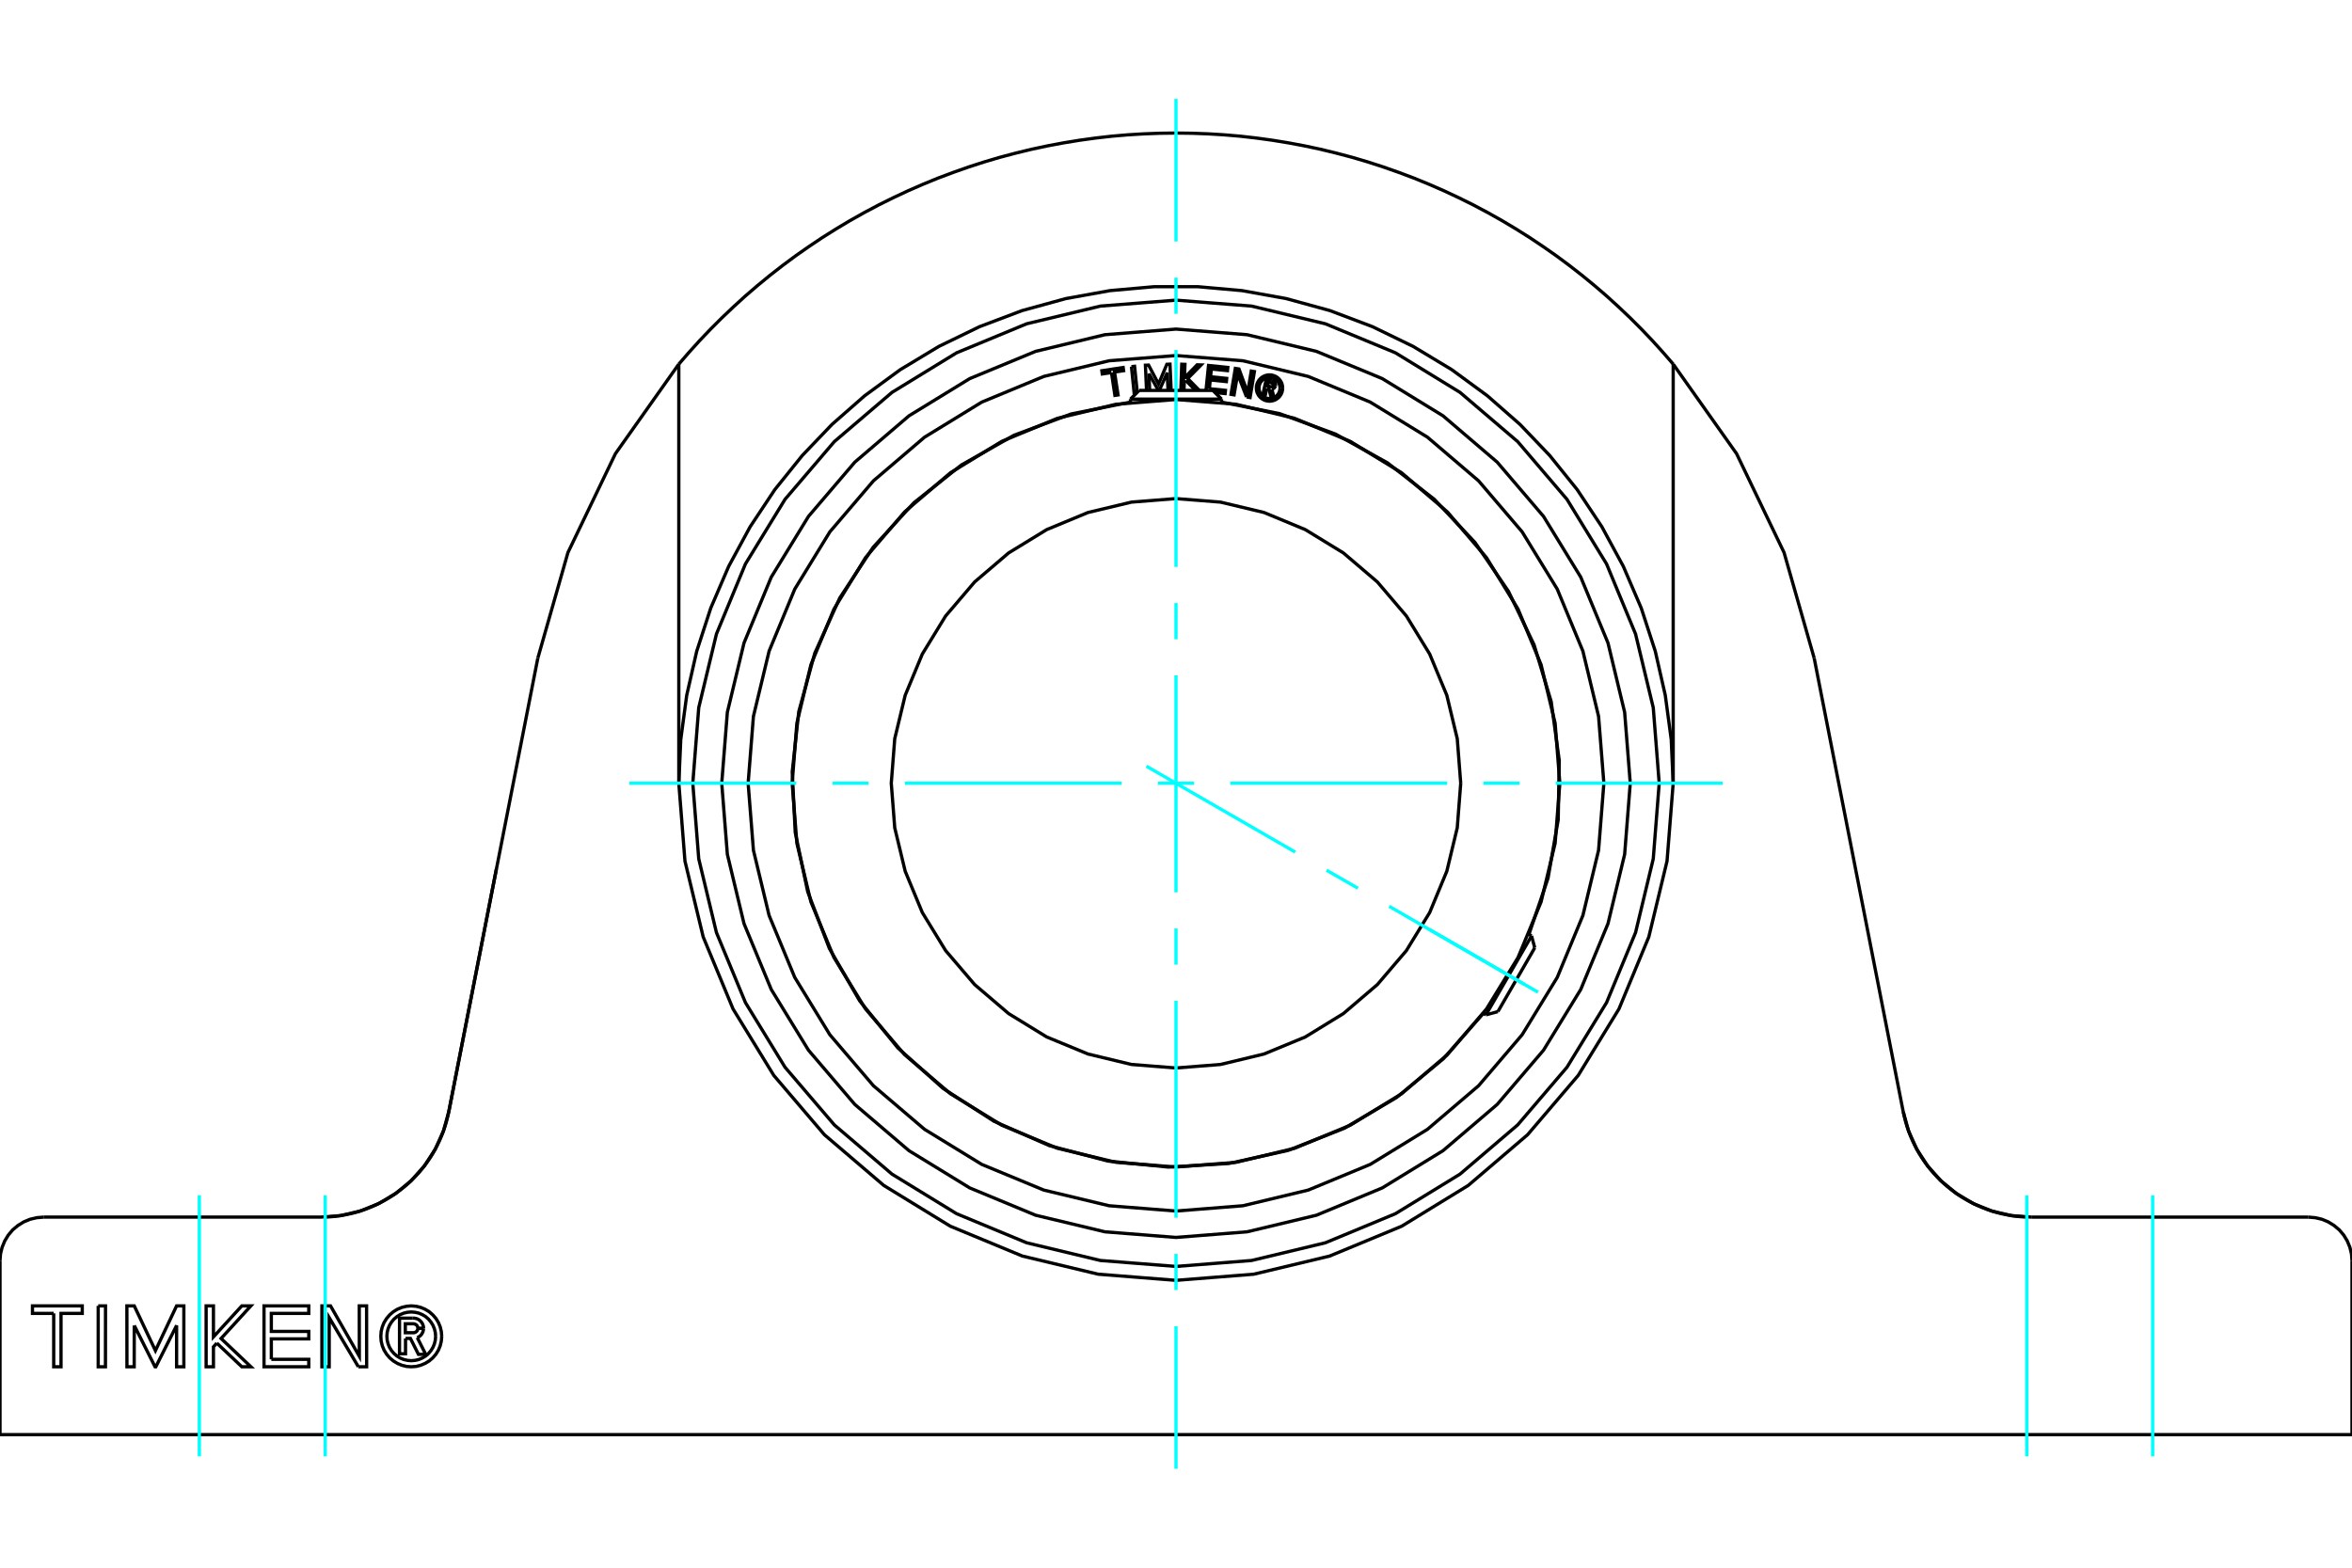 <?xml version="1.0" standalone="no"?>
<!DOCTYPE svg PUBLIC "-//W3C//DTD SVG 1.1//EN"
	"http://www.w3.org/Graphics/SVG/1.1/DTD/svg11.dtd">
<svg xmlns="http://www.w3.org/2000/svg" height="100%" width="100%" viewBox="0 0 36000 24000">
	<rect x="-1800" y="-1200" width="39600" height="26400" style="fill:#FFF"/>
	<g style="fill:none; fill-rule:evenodd" transform="matrix(1 0 0 1 0 0)">
		<g style="fill:none; stroke:#000; stroke-width:50; shape-rendering:geometricPrecision">
			<polyline points="6207,20490 6207,20725 6115,20725 6115,20180 6318,20180"/>
			<polyline points="6483,20334 6481,20308 6474,20284 6464,20261 6450,20240 6433,20221 6414,20206 6392,20193 6368,20185 6343,20180 6318,20180"/>
			<polyline points="6483,20334 6396,20334 6395,20323 6392,20312 6388,20303 6382,20293 6375,20285 6366,20279 6357,20273 6347,20269 6336,20267 6326,20266 6204,20266 6204,20403 6327,20403 6338,20402 6348,20400 6358,20396 6367,20390 6375,20384 6382,20376 6388,20367 6392,20357 6395,20347 6396,20336 6483,20336"/>
			<polyline points="6387,20478 6410,20466 6431,20451 6449,20432 6463,20410 6474,20387 6480,20362 6483,20336"/>
			<polyline points="6387,20478 6516,20734 6405,20734 6282,20490 6207,20490"/>
			<polyline points="4153,20810 4726,20810 4726,20924 4041,20924 4041,19992 4726,19992 4726,20107 4153,20107 4153,20383 4726,20383 4726,20497 4153,20497 4153,20810"/>
			<polyline points="2055,20292 2054,20924 1943,20924 1942,19992 2055,19992 2379,20677 2703,19992 2814,19992 2814,20924 2703,20924 2703,20292 2385,20924 2373,20924 2055,20292"/>
			<polyline points="822,20107 497,20107 497,19992 1259,19992 1259,20107 934,20107 934,20924 822,20924 822,20107"/>
			<polyline points="1503,19992 1615,19992 1614,20924 1503,20924 1503,19992"/>
			<polyline points="3319,20562 3267,20619 3267,20924 3155,20924 3155,19992 3267,19992 3267,20467 3701,19992 3840,19992 3384,20491 3840,20924 3701,20924 3319,20562"/>
			<polyline points="5485,20924 5039,20172 5039,20924 4927,20924 4927,19992 5059,19992 5500,20764 5499,19992 5611,19992 5612,20924 5485,20924"/>
			<polyline points="6761,20458 6755,20385 6738,20314 6710,20246 6672,20184 6624,20129 6569,20081 6506,20043 6439,20015 6368,19998 6295,19992 6222,19998 6151,20015 6083,20043 6021,20081 5965,20129 5918,20184 5879,20246 5851,20314 5834,20385 5829,20458 5834,20531 5851,20602 5879,20670 5918,20732 5965,20788 6021,20835 6083,20873 6151,20901 6222,20919 6295,20924 6368,20919 6439,20901 6506,20873 6569,20835 6624,20788 6672,20732 6710,20670 6738,20602 6755,20531 6761,20458"/>
			<polyline points="6668,20458 6663,20400 6649,20343 6627,20289 6596,20239 6558,20194 6514,20156 6464,20126 6410,20103 6353,20090 6295,20085 6236,20090 6180,20103 6125,20126 6076,20156 6031,20194 5993,20239 5962,20289 5940,20343 5926,20400 5922,20458 5926,20516 5940,20573 5962,20627 5993,20677 6031,20722 6076,20760 6125,20790 6180,20813 6236,20826 6295,20831 6353,20826 6410,20813 6464,20790 6514,20760 6558,20722 6596,20677 6627,20627 6649,20573 6663,20516 6668,20458"/>
			<polyline points="25610,11991 25580,11321 25489,10644 25336,9970 25121,9309 24847,8671 24518,8064 24140,7495 23719,6972 23266,6498 22767,6060 22220,5659 21631,5304 21007,5001 20356,4755 19686,4571 19009,4449 18333,4389 17667,4389 16991,4449 16314,4571 15644,4755 14993,5001 14369,5304 13780,5659 13233,6060 12734,6498 12281,6972 11860,7495 11482,8064 11153,8671 10879,9309 10664,9970 10511,10644 10420,11321 10390,11991"/>
			<line x1="25610" y1="5574" x2="25610" y2="11991"/>
			<polyline points="18000,2037 18245,2040 18491,2049 18737,2064 18983,2085 19229,2113 19476,2147 19721,2187 19966,2233 20210,2285 20453,2344 20695,2408 20935,2479 21173,2556 21409,2639 21643,2727 21875,2822 22104,2922 22330,3028 22554,3139 22774,3256 22991,3378 23205,3506 23415,3638 23621,3776 23824,3918 24022,4065 24217,4217 24407,4373 24593,4533 24774,4698 24951,4866 25123,5038 25290,5213 25452,5392 25610,5574"/>
			<polyline points="10390,5574 10548,5392 10710,5213 10877,5038 11049,4866 11226,4698 11407,4533 11593,4373 11783,4217 11978,4065 12176,3918 12379,3776 12585,3638 12795,3506 13009,3378 13226,3256 13446,3139 13670,3028 13896,2922 14125,2822 14357,2727 14591,2639 14827,2556 15065,2479 15305,2408 15547,2344 15790,2285 16034,2233 16279,2187 16524,2147 16771,2113 17017,2085 17263,2064 17509,2049 17755,2040 18000,2037"/>
			<line x1="10390" y1="11991" x2="10390" y2="5574"/>
			<polyline points="10390,11991 10484,13182 10763,14343 11220,15446 11844,16464 12619,17372 13527,18148 14545,18772 15648,19229 16810,19507 18000,19601 19190,19507 20352,19229 21455,18772 22473,18148 23381,17372 24156,16464 24780,15446 25237,14343 25516,13182 25610,11991"/>
			<line x1="36000" y1="21963" x2="0" y2="21963"/>
			<line x1="36000" y1="19299" x2="36000" y2="21963"/>
			<polyline points="36000,19299 35992,19195 35967,19094 35927,18997 35873,18908 35805,18828 35725,18761 35636,18706 35540,18666 35438,18642 35334,18633"/>
			<polyline points="666,18633 562,18642 460,18666 364,18706 275,18761 195,18828 127,18908 73,18997 33,19094 8,19195 0,19299"/>
			<polyline points="25396,11991 25305,10834 25034,9706 24590,8633 23984,7644 23230,6761 22347,6007 21358,5401 20286,4957 19157,4686 18000,4595 16843,4686 15714,4957 14642,5401 13653,6007 12770,6761 12016,7644 11410,8633 10966,9706 10695,10834 10604,11991 10695,13148 10966,14277 11410,15349 12016,16339 12770,17221 13653,17975 14642,18581 15714,19026 16843,19297 18000,19388 19157,19297 20286,19026 21358,18581 22347,17975 23230,17221 23984,16339 24590,15349 25034,14277 25305,13148 25396,11991"/>
			<polyline points="29131,17020 29148,17096 29167,17171 29189,17245 29214,17318 29242,17390 29272,17460 29305,17529 29340,17596 29377,17662 29417,17726 29459,17787 29503,17847 29549,17905 29596,17961 29646,18014 29696,18065 29749,18115 29804,18163 29862,18210 29922,18255 29985,18299 30050,18340 30117,18379 30186,18416 30256,18450 30329,18482 30402,18511 30478,18537 30554,18560 30631,18580 30709,18596 30787,18610 30866,18621 30944,18628 31023,18632"/>
			<line x1="31092" y1="18633" x2="35334" y2="18633"/>
			<polyline points="29131,17020 29213,17315 29338,17593 29504,17849 29708,18077 29944,18271 30206,18427 30490,18541 30787,18610 31092,18633"/>
			<line x1="27768" y1="10075" x2="29131" y2="17020"/>
			<polyline points="4977,18632 5056,18628 5134,18621 5213,18610 5291,18596 5369,18580 5446,18560 5522,18537 5598,18511 5671,18482 5744,18450 5814,18416 5883,18379 5950,18340 6015,18299 6078,18255 6138,18210 6196,18163 6251,18115 6304,18065 6354,18014 6404,17961 6451,17905 6497,17847 6541,17787 6583,17726 6623,17662 6660,17596 6695,17529 6728,17460 6758,17390 6786,17318 6811,17245 6833,17171 6852,17096 6869,17020 7597,13307"/>
			<polyline points="666,18633 4908,18633 5213,18610 5510,18541 5794,18427 6056,18271 6292,18077 6496,17849 6662,17593 6787,17315 6869,17020 8232,10075"/>
			<polyline points="10390,5574 9420,6945 8693,8459 8232,10075"/>
			<polyline points="27768,10075 27307,8459 26580,6945 25610,5574"/>
			<line x1="0" y1="21963" x2="0" y2="19299"/>
			<polyline points="23875,11991 23803,11072 23588,10176 23235,9324 22753,8538 22154,7837 21453,7238 20667,6757 19815,6404 18919,6189 18000,6116 17081,6189 16185,6404 15333,6757 14547,7238 13846,7837 13247,8538 12765,9324 12412,10176 12197,11072 12125,11991 12197,12910 12412,13807 12765,14659 13247,15445 13846,16146 14547,16744 15333,17226 16185,17579 17081,17794 18000,17866 18919,17794 19815,17579 20667,17226 21453,16744 22154,16146 22753,15445 23235,14659 23588,13807 23803,12910 23875,11991"/>
			<polyline points="22358,11991 22305,11309 22145,10644 21883,10013 21526,9430 21082,8909 20562,8465 19979,8108 19347,7846 18682,7687 18000,7633 17318,7687 16653,7846 16021,8108 15438,8465 14918,8909 14474,9430 14117,10013 13855,10644 13695,11309 13642,11991 13695,12673 13855,13338 14117,13970 14474,14553 14918,15073 15438,15517 16021,15875 16653,16136 17318,16296 18000,16350 18682,16296 19347,16136 19979,15875 20562,15517 21082,15073 21526,14553 21883,13970 22145,13338 22305,12673 22358,11991"/>
			<line x1="22744" y1="15536" x2="23442" y2="14328"/>
			<line x1="23491" y1="14510" x2="22927" y2="15487"/>
			<line x1="18697" y1="6110" x2="17303" y2="6110"/>
			<line x1="17436" y1="5977" x2="18564" y2="5977"/>
			<polyline points="24953,11991 24867,10904 24612,9843 24195,8835 23625,7905 22916,7075 22087,6366 21157,5796 20149,5379 19088,5124 18000,5038 16912,5124 15851,5379 14843,5796 13913,6366 13084,7075 12375,7905 11805,8835 11388,9843 11133,10904 11047,11991 11133,13079 11388,14140 11805,15148 12375,16078 13084,16908 13913,17616 14843,18186 15851,18604 16912,18858 18000,18944 19088,18858 20149,18604 21157,18186 22087,17616 22916,16908 23625,16078 24195,15148 24612,14140 24867,13079 24953,11991"/>
			<polyline points="19391,5945 19368,6044 19330,6035 19382,5806 19468,5825"/>
			<polyline points="19522,5906 19524,5895 19524,5884 19522,5873 19518,5863 19512,5854 19506,5845 19498,5838 19488,5832 19478,5828 19468,5825"/>
			<polyline points="19522,5906 19486,5897 19486,5893 19486,5888 19485,5884 19484,5879 19481,5875 19479,5871 19475,5868 19471,5866 19467,5864 19463,5862 19411,5851 19398,5908 19450,5920 19455,5921 19459,5921 19464,5920 19468,5919 19472,5917 19476,5914 19479,5911 19482,5907 19484,5903 19485,5898 19522,5907"/>
			<polyline points="19468,5958 19479,5955 19489,5950 19499,5944 19507,5936 19513,5927 19519,5918 19522,5907"/>
			<polyline points="19468,5958 19498,6078 19451,6067 19423,5953 19391,5945"/>
			<polyline points="18511,5951 18757,5976 18752,6025 18597,6010"/>
			<polyline points="18459,5977 18498,5595 18793,5625 18788,5674 18541,5649 18529,5768 18776,5793 18771,5842 18524,5817 18511,5951"/>
			<line x1="17586" y1="5719" x2="17597" y2="5977"/>
			<polyline points="17549,5977 17532,5591 17580,5589 17733,5879 17860,5577 17908,5575 17926,5977"/>
			<polyline points="17878,5977 17866,5706 17745,5977"/>
			<line x1="17730" y1="5977" x2="17586" y2="5719"/>
			<polyline points="17012,5704 16872,5725 16865,5676 17191,5626 17198,5675 17059,5696 17113,6046 17065,6053 17012,5704"/>
			<polyline points="17318,5613 17366,5608 17407,6006"/>
			<polyline points="17403,6010 17359,6014 17318,5613"/>
			<polyline points="18150,5825 18127,5848 18122,5977"/>
			<polyline points="18074,5977 18088,5576 18137,5578 18129,5783 18324,5585 18384,5587 18179,5795 18357,5977"/>
			<line x1="18299" y1="5977" x2="18150" y2="5825"/>
			<polyline points="19080,6077 18943,5725 18889,6045 18842,6037 18908,5640 18964,5649 19097,6010 19152,5681 19200,5689 19134,6086 19080,6077"/>
			<polyline points="19633,5940 19630,5909 19623,5878 19611,5849 19594,5822 19574,5798 19550,5777 19523,5761 19493,5749 19463,5741 19431,5739 19400,5741 19369,5749 19340,5761 19313,5777 19289,5798 19268,5822 19252,5849 19239,5878 19232,5909 19230,5940 19232,5972 19239,6003 19252,6032 19268,6059 19289,6083 19313,6103 19340,6120 19369,6132 19400,6139 19431,6142 19463,6139 19493,6132 19523,6120 19550,6103 19574,6083 19594,6059 19611,6032 19623,6003 19630,5972 19633,5940"/>
			<polyline points="19592,5940 19590,5915 19584,5890 19575,5867 19562,5845 19545,5826 19526,5810 19504,5797 19481,5787 19456,5781 19431,5779 19406,5781 19381,5787 19358,5797 19336,5810 19317,5826 19301,5845 19287,5867 19278,5890 19272,5915 19270,5940 19272,5965 19278,5990 19287,6013 19301,6035 19317,6054 19336,6071 19358,6084 19381,6094 19406,6099 19431,6101 19456,6099 19481,6094 19504,6084 19526,6071 19545,6054 19562,6035 19575,6013 19584,5990 19590,5965 19592,5940"/>
			<polyline points="23402,14305 23694,13445 23850,12550 23866,11642 23743,10742 23481,9872 23089,9053 22576,8304 21953,7643 21236,7085 20441,6645 19588,6333 18697,6156"/>
			<polyline points="17303,6156 16393,6338 15523,6662 14716,7118 13989,7696 13363,8380 12853,9155 12471,10000 12226,10895 12126,11818 12172,12744 12363,13652 12694,14519 13158,15322 13743,16043 14434,16662 15213,17165 16062,17539 16959,17775 17883,17867 18809,17812 19715,17612 20578,17272 21377,16801 22092,16209 22705,15513"/>
			<polyline points="24549,11991 24468,10967 24228,9968 23835,9018 23298,8142 22631,7361 21849,6693 20973,6156 20024,5763 19024,5523 18000,5443 16976,5523 15976,5763 15027,6156 14151,6693 13369,7361 12702,8142 12165,9018 11772,9968 11532,10967 11451,11991 11532,13016 11772,14015 12165,14964 12702,15841 13369,16622 14151,17289 15027,17826 15976,18219 16976,18459 18000,18540 19024,18459 20024,18219 20973,17826 21849,17289 22631,16622 23298,15841 23835,14964 24228,14015 24468,13016 24549,11991"/>
			<line x1="23491" y1="14510" x2="23442" y2="14328"/>
			<line x1="22744" y1="15536" x2="22927" y2="15487"/>
			<line x1="23442" y1="14328" x2="23401" y2="14304"/>
			<line x1="22703" y1="15512" x2="22744" y2="15536"/>
			<line x1="17436" y1="5977" x2="17303" y2="6110"/>
			<line x1="18697" y1="6110" x2="18564" y2="5977"/>
			<line x1="17303" y1="6110" x2="17303" y2="6158"/>
			<line x1="18697" y1="6158" x2="18697" y2="6110"/>
		</g>
		<g style="fill:none; stroke:#0FF; stroke-width:50; shape-rendering:geometricPrecision">
			<line x1="4977" y1="22296" x2="4977" y2="18300"/>
			<line x1="3051" y1="22296" x2="3051" y2="18300"/>
			<line x1="18000" y1="22486" x2="18000" y2="20303"/>
			<line x1="18000" y1="19749" x2="18000" y2="19196"/>
			<line x1="18000" y1="18642" x2="18000" y2="15321"/>
			<line x1="18000" y1="14768" x2="18000" y2="14214"/>
			<line x1="18000" y1="13661" x2="18000" y2="10339"/>
			<line x1="18000" y1="9786" x2="18000" y2="9232"/>
			<line x1="18000" y1="8679" x2="18000" y2="5358"/>
			<line x1="18000" y1="4804" x2="18000" y2="4251"/>
			<line x1="18000" y1="3697" x2="18000" y2="1514"/>
			<line x1="31023" y1="22296" x2="31023" y2="18300"/>
			<line x1="32949" y1="22296" x2="32949" y2="18300"/>
			<line x1="9632" y1="11991" x2="12188" y2="11991"/>
			<line x1="12742" y1="11991" x2="13295" y2="11991"/>
			<line x1="13849" y1="11991" x2="17170" y2="11991"/>
			<line x1="17723" y1="11991" x2="18277" y2="11991"/>
			<line x1="18830" y1="11991" x2="22151" y2="11991"/>
			<line x1="22705" y1="11991" x2="23258" y2="11991"/>
			<line x1="23812" y1="11991" x2="26368" y2="11991"/>
			<line x1="17547" y1="11730" x2="19825" y2="13045"/>
			<line x1="20304" y1="13322" x2="20784" y2="13598"/>
			<line x1="21263" y1="13875" x2="23541" y2="15190"/>
			<line x1="21880" y1="14231" x2="23330" y2="15068"/>
		</g>
	</g>
</svg>

